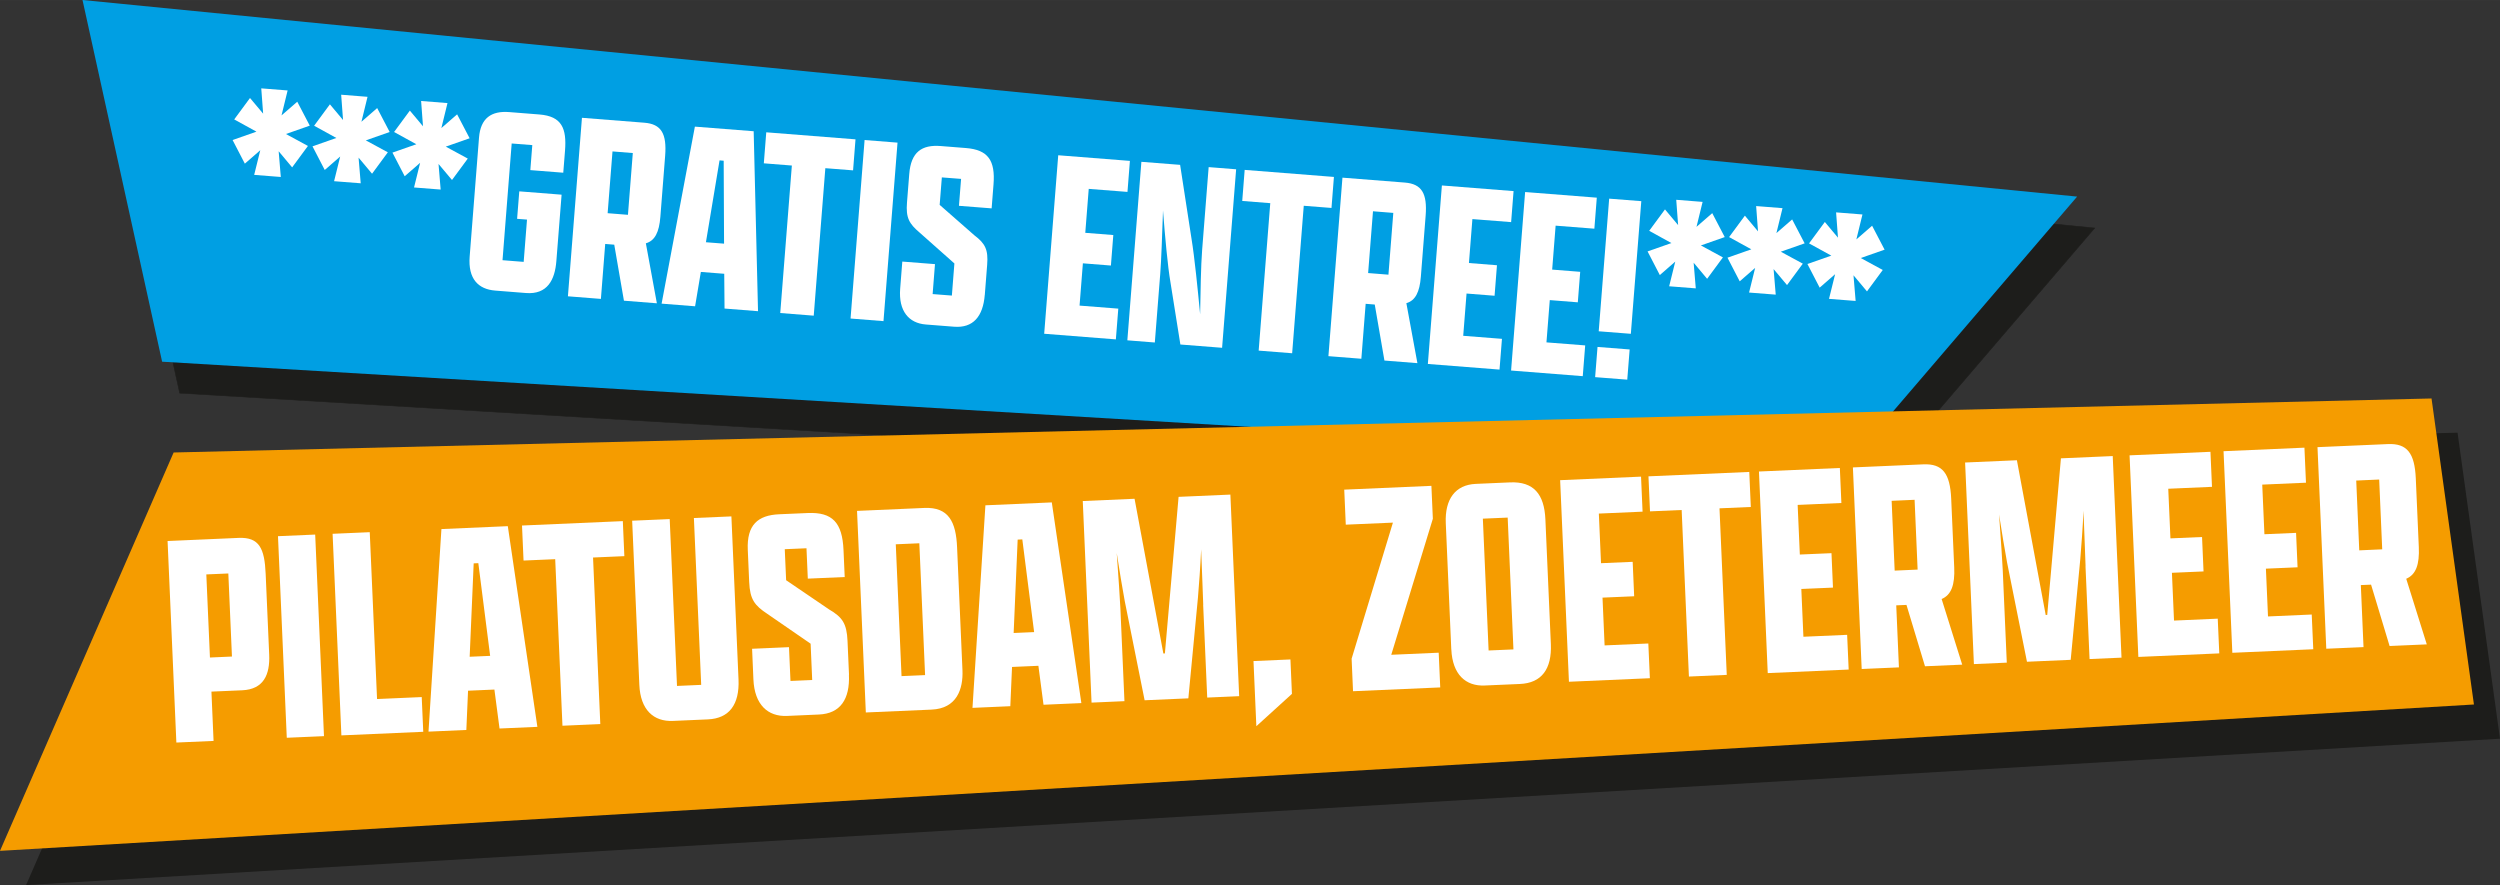 <svg xmlns="http://www.w3.org/2000/svg" id="Laag_1" width="206.73mm" height="73.19mm" viewBox="0 0 586 207.46"><rect x="0" y="0" width="586" height="207.46" fill="#333333" stroke="none"/><polygon points="23.46 7.37 491 53.45 437.53 115.84 42.12 92.15 23.46 7.37" fill="#1d1d1b"></polygon><polygon points="23.46 7.37 491 53.45 437.53 115.84 42.12 92.15 23.46 7.37" fill="none" stroke="#1d1d1b" stroke-width=".12"></polygon><polygon points="38 84.78 433.41 108.48 486.88 46.08 19.34 0 38 84.78" fill="#009fe3"></polygon><path d="M65.32,35.48l.5,6-6.24-.49,1.43-5.78-3.62,3.15-2.87-5.54,5.59-1.96-5.21-2.87,3.7-5.02,3.08,3.67-.44-5.93,6.18.49-1.43,5.85,3.69-3.21,2.93,5.61-5.59,1.96,5.16,2.8-3.7,5.02-3.14-3.75Z" fill="#fff"></path><path d="M84.05,36.96l.5,6-6.24-.49,1.43-5.78-3.62,3.15-2.87-5.54,5.59-1.96-5.21-2.87,3.7-5.02,3.08,3.68-.44-5.93,6.18.49-1.43,5.85,3.69-3.21,2.93,5.61-5.59,1.96,5.16,2.8-3.7,5.02-3.14-3.75Z" fill="#fff"></path><path d="M102.79,38.43l.5,6-6.24-.49,1.43-5.78-3.62,3.15-2.87-5.54,5.6-1.96-5.22-2.87,3.7-5.02,3.08,3.68-.44-5.93,6.18.49-1.43,5.85,3.69-3.21,2.93,5.61-5.59,1.96,5.16,2.8-3.7,5.02-3.14-3.74Z" fill="#fff"></path><path d="M124.31,39.87l.46-5.86-4.83-.38-2.15,27.36,4.96.39.78-9.91-2.32-.18.51-6.44,9.92.78-1.23,15.58c-.34,4.38-2.11,7.87-7.13,7.47l-7.21-.57c-3.93-.31-6.39-2.71-5.98-7.98l2.19-27.87c.36-4.57,2.89-6.32,7.08-5.99l7.08.56c5.28.42,6.41,3.29,6,8.5l-.41,5.15-7.73-.61Z" fill="#fff"></path><path d="M133.12,69.45l3.29-41.84,14.61,1.15c3.99.31,5.3,2.56,4.89,7.77l-1.12,14.29c-.28,3.61-1.28,5.6-3.4,6.21l2.58,14.06-7.72-.61-2.27-13.13-2.12-.17-1.01,12.88-7.73-.61ZM147.19,50.35l1.14-14.48-4.76-.38-1.14,14.48,4.76.38Z" fill="#fff"></path><path d="M169.75,64.17l-5.47-.43-1.35,8.05-7.85-.62,7.8-41.49,13.78,1.08,1.02,42.18-7.85-.62-.07-8.17ZM165.47,56.78l4.25.33-.09-19.44-.97-.08-3.19,19.18Z" fill="#fff"></path><path d="M185.61,38.8l-6.57-.52.57-7.27,20.92,1.65-.57,7.27-6.5-.51-2.72,34.57-7.85-.62,2.72-34.57Z" fill="#fff"></path><path d="M202.66,32.82l7.72.61-3.29,41.84-7.72-.61,3.29-41.84Z" fill="#fff"></path><path d="M230.83,69.11c-.4,5.09-2.75,7.82-7.19,7.47l-6.63-.52c-3.99-.31-6.42-3.16-6.01-8.38l.5-6.37,7.66.6-.55,7.02,4.51.35.59-7.53-8.17-7.25c-2.43-2.07-3.23-3.43-2.94-7.03l.53-6.7c.41-5.15,2.94-6.89,7.38-6.54l5.92.47c5.15.41,6.9,2.88,6.45,8.54l-.44,5.6-7.66-.6.5-6.31-4.51-.35-.51,6.44,8.12,7.12c2.57,1.95,3.3,3.37,3.01,6.97l-.55,7.02Z" fill="#fff"></path><path d="M248.05,36.39l16.8,1.32-.57,7.27-9.08-.71-.81,10.3,6.57.52-.56,7.15-6.57-.52-.78,9.91,9.08.71-.57,7.21-16.8-1.32,3.29-41.84Z" fill="#fff"></path><path d="M276.68,80.75l-2.34-14.69c-.62-3.61-1.25-10.46-1.73-16.72-.2,5.81-.41,11.82-.65,14.85l-1.27,16.09-6.44-.51,3.29-41.84,9.08.71,2.66,17.25c.74,4.53,1.46,11.84,2.03,17.78.09-5.3.18-11.32.47-15.06l1.53-19.44,6.44.51-3.29,41.84-9.79-.77Z" fill="#fff"></path><path d="M297.75,47.62l-6.57-.52.57-7.28,20.92,1.65-.57,7.27-6.5-.51-2.72,34.57-7.85-.62,2.72-34.57Z" fill="#fff"></path><path d="M311.38,83.48l3.29-41.84,14.61,1.15c3.99.31,5.3,2.56,4.89,7.77l-1.12,14.29c-.28,3.6-1.28,5.6-3.4,6.21l2.59,14.06-7.73-.61-2.27-13.13-2.13-.17-1.01,12.88-7.72-.61ZM325.45,64.38l1.14-14.48-4.76-.38-1.14,14.48,4.76.38Z" fill="#fff"></path><path d="M337.98,43.47l16.8,1.32-.57,7.27-9.08-.71-.81,10.3,6.57.52-.56,7.15-6.57-.52-.78,9.91,9.08.71-.57,7.21-16.8-1.32,3.29-41.84Z" fill="#fff"></path><path d="M357.49,45.01l16.8,1.32-.57,7.27-9.08-.71-.81,10.3,6.57.52-.56,7.15-6.57-.52-.78,9.91,9.08.71-.57,7.21-16.8-1.32,3.29-41.84Z" fill="#fff"></path><path d="M381.43,88.99l-7.53-.59.56-7.08,7.53.59-.56,7.08ZM377.19,46.56l7.53.59-2.45,31.09-7.53-.59,2.45-31.09Z" fill="#fff"></path><path d="M396.99,61.59l.5,6-6.24-.49,1.43-5.78-3.62,3.15-2.87-5.54,5.59-1.96-5.21-2.87,3.7-5.02,3.08,3.68-.44-5.93,6.18.49-1.43,5.85,3.69-3.21,2.93,5.61-5.59,1.96,5.16,2.8-3.7,5.02-3.14-3.75Z" fill="#fff"></path><path d="M415.73,63.06l.5,6-6.25-.49,1.43-5.78-3.62,3.15-2.87-5.54,5.59-1.96-5.21-2.87,3.7-5.02,3.08,3.68-.44-5.93,6.18.49-1.43,5.85,3.69-3.21,2.93,5.61-5.59,1.96,5.16,2.8-3.7,5.02-3.14-3.74Z" fill="#fff"></path><path d="M434.46,64.54l.5,6-6.24-.49,1.43-5.78-3.62,3.15-2.87-5.54,5.6-1.96-5.22-2.87,3.7-5.02,3.08,3.68-.44-5.93,6.18.49-1.43,5.85,3.69-3.21,2.93,5.61-5.59,1.96,5.16,2.8-3.7,5.02-3.14-3.75Z" fill="#fff"></path><polygon points="46.81 114.09 576.05 101.42 586 173.15 6.11 207.46 46.81 114.09" fill="#1d1d1b"></polygon><polygon points="40.7 106.06 569.95 93.4 579.89 165.13 0 199.44 40.7 106.06" fill="#f59c00"></polygon><path d="M39.28,126.81l16.65-.73c4.87-.21,6.08,2.5,6.34,8.39l.83,18.97c.21,4.72-1.32,8.14-6.34,8.36l-7.2.31.5,11.56-8.72.38-2.06-47.25ZM54.37,153.9l-.85-19.48-5.16.22.85,19.48,5.16-.23Z" fill="#fff"></path><path d="M65.16,125.68l8.72-.38,2.06,47.25-8.72.38-2.06-47.25Z" fill="#fff"></path><path d="M77.95,125.12l8.72-.38,1.71,39.11,10.47-.46.36,8.14-19.19.84-2.06-47.25Z" fill="#fff"></path><path d="M115.89,161.63l-6.18.27-.4,9.2-8.87.39,3.03-47.48,15.56-.68,6.93,47.04-8.87.39-1.2-9.12ZM110.09,153.94l4.8-.21-2.77-21.73-1.09.05-.94,21.89Z" fill="#fff"></path><path d="M130.14,131.07l-7.42.32-.36-8.21,23.63-1.03.36,8.21-7.34.32,1.7,39.04-8.87.39-1.7-39.04Z" fill="#fff"></path><path d="M171.44,121.04l1.67,38.24c.25,5.82-2.15,9.12-7.17,9.34l-8.21.36c-4.51.2-7.62-2.58-7.87-8.47l-1.68-38.46,8.8-.38,1.71,39.11,5.67-.25-1.71-39.11,8.8-.38Z" fill="#fff"></path><path d="M198.99,158.14c.25,5.74-2.01,9.12-7.02,9.34l-7.49.33c-4.51.2-7.62-2.65-7.88-8.54l-.31-7.2,8.65-.38.35,7.92,5.09-.22-.37-8.51-10.14-6.99c-3-1.98-4.08-3.39-4.26-7.46l-.33-7.56c-.25-5.82,2.34-8.11,7.36-8.33l6.69-.29c5.82-.25,8.11,2.27,8.39,8.67l.28,6.33-8.65.38-.31-7.12-5.09.22.32,7.27,10.06,6.84c3.14,1.83,4.15,3.32,4.33,7.39l.35,7.92Z" fill="#fff"></path><path d="M200.88,119.75l15.78-.69c5.74-.25,7.43,3.32,7.68,9.21l1.26,28.79c.2,4.51-1.36,9.02-7.24,9.27l-15.41.67-2.06-47.25ZM216.84,158.24l-1.35-30.9-5.52.24,1.35,30.9,5.52-.24Z" fill="#fff"></path><path d="M243.4,156.06l-6.18.27-.4,9.2-8.87.39,3.03-47.48,15.56-.68,6.93,47.04-8.87.39-1.2-9.12ZM237.6,148.37l4.8-.21-2.77-21.73-1.09.05-.94,21.89Z" fill="#fff"></path><path d="M282.04,141.77c-.1-2.25-.26-7.56-.49-13.02-.18,4.16-.51,8.4-.75,11.32l-2.25,23.62-10.25.45-4.66-23.25c-.57-3.11-1.26-7.23-1.88-11.28.39,5.52.77,10.89.86,13l.95,21.74-7.71.34-2.06-47.25,12.14-.53,6.75,36.27.36-.02,3.21-36.7,12.14-.53,2.06,47.25-7.49.33-.95-21.74Z" fill="#fff"></path><path d="M293.83,154.95l8.65-.38.35,8.07-8.34,7.58-.67-15.27Z" fill="#fff"></path><path d="M317.15,162.02l-.33-7.63,9.68-31.89-11.05.48-.36-8.21,20.43-.89.34,7.71-9.75,31.89,11.12-.49.36,8.14-20.43.89Z" fill="#fff"></path><path d="M340.18,152.2l-1.29-29.59c-.24-5.6,2.23-8.98,7.03-9.19l8-.35c5.6-.25,8.06,2.78,8.32,8.67l1.28,29.23c.25,5.82-2.15,9.13-7.24,9.35l-8.29.36c-4.43.19-7.54-2.58-7.8-8.47ZM354.75,152.22l-1.35-30.9-5.82.25,1.35,30.9,5.82-.25Z" fill="#fff"></path><path d="M365.69,112.55l18.97-.83.36,8.21-10.25.45.51,11.63,7.42-.32.35,8.07-7.42.32.49,11.2,10.25-.45.36,8.14-18.97.83-2.06-47.25Z" fill="#fff"></path><path d="M394.18,119.54l-7.42.32-.36-8.21,23.63-1.03.36,8.21-7.34.32,1.7,39.04-8.87.39-1.7-39.04Z" fill="#fff"></path><path d="M412.29,110.52l18.97-.83.36,8.21-10.25.45.51,11.63,7.42-.32.35,8.07-7.42.32.49,11.2,10.25-.45.36,8.14-18.97.83-2.06-47.25Z" fill="#fff"></path><path d="M436.38,156.81l-2.06-47.25,16.5-.72c4.51-.2,6.28,2.13,6.54,8.02l.71,16.14c.18,4.07-.67,6.44-2.95,7.41l4.82,15.38-8.72.38-4.34-14.38-2.4.1.63,14.54-8.72.38ZM449.49,133.51l-.71-16.36-5.38.24.71,16.36,5.38-.24Z" fill="#fff"></path><path d="M488.86,132.74c-.1-2.25-.26-7.56-.49-13.02-.18,4.16-.51,8.4-.75,11.32l-2.25,23.62-10.25.45-4.66-23.25c-.57-3.11-1.26-7.23-1.88-11.28.39,5.52.77,10.89.86,13l.95,21.74-7.71.34-2.06-47.25,12.14-.53,6.75,36.27.36-.02,3.21-36.7,12.14-.53,2.06,47.25-7.49.33-.95-21.74Z" fill="#fff"></path><path d="M499.16,106.73l18.97-.83.36,8.21-10.25.45.51,11.63,7.41-.32.35,8.07-7.41.32.49,11.2,10.25-.45.36,8.14-18.97.83-2.06-47.25Z" fill="#fff"></path><path d="M521.19,105.76l18.97-.83.36,8.21-10.25.45.51,11.63,7.42-.32.35,8.07-7.42.32.49,11.2,10.25-.45.36,8.14-18.97.83-2.06-47.25Z" fill="#fff"></path><path d="M545.28,152.06l-2.06-47.25,16.5-.72c4.51-.2,6.28,2.13,6.54,8.02l.71,16.14c.18,4.07-.67,6.44-2.95,7.41l4.82,15.38-8.72.38-4.34-14.38-2.4.1.63,14.54-8.72.38ZM558.39,128.76l-.71-16.36-5.38.24.71,16.36,5.38-.24Z" fill="#fff"></path></svg>